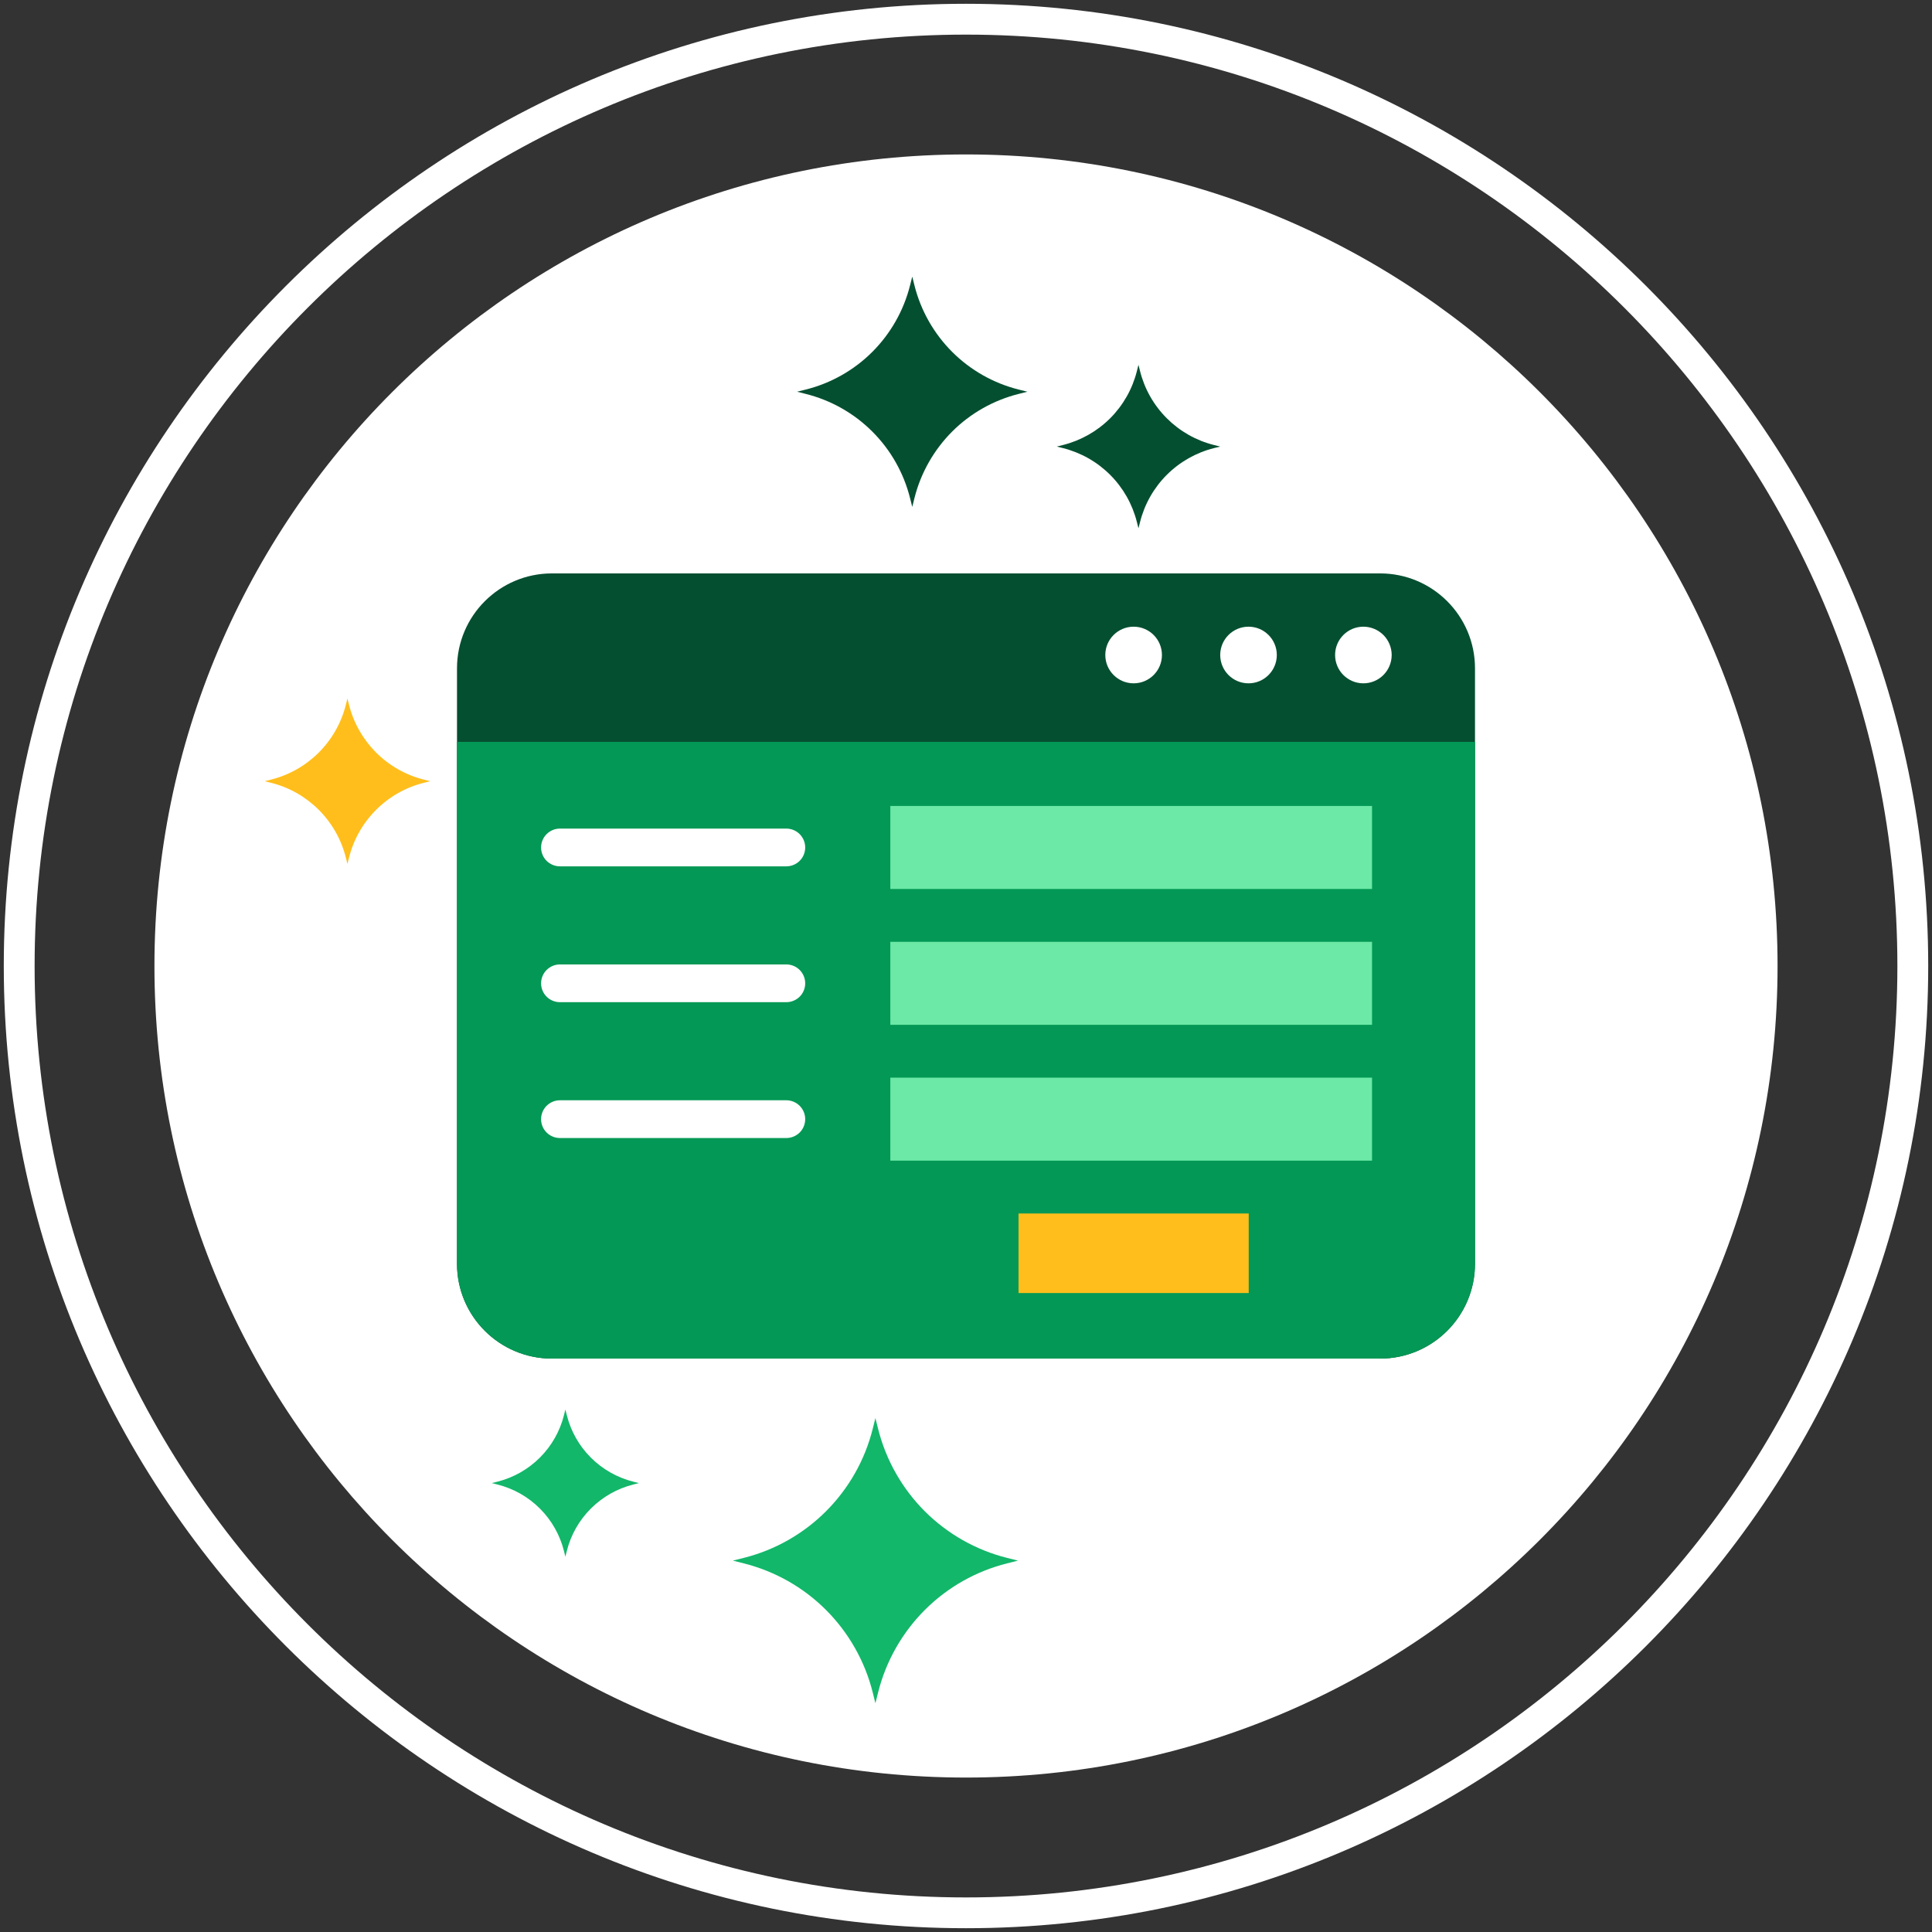 <svg width="48" height="48" viewBox="0 0 48 48" fill="none" xmlns="http://www.w3.org/2000/svg">
<rect x="0" y="0" width="48" height="48" fill="#333333" stroke="none"/>
<g clip-path="url(#clip0_395_708)">
<path d="M24 3.837C12.864 3.837 3.837 12.864 3.837 24C3.837 35.135 12.864 44.163 24 44.163C35.136 44.163 44.163 35.135 44.163 24C44.163 12.864 35.135 3.837 24 3.837Z" fill="white"/>
<path d="M24 0.094C10.818 0.094 0.094 10.818 0.094 24C0.094 37.182 10.818 47.906 24 47.906C37.182 47.906 47.906 37.182 47.906 24C47.906 10.818 37.182 0.094 24 0.094ZM24 47.141C11.24 47.141 0.86 36.76 0.86 24C0.86 11.24 11.24 0.86 24 0.86C36.76 0.86 47.14 11.24 47.14 24C47.14 36.76 36.76 47.141 24 47.141Z" fill="white"/>
<path d="M25.022 38.706L25.292 38.773L25.022 38.841C24.248 39.035 23.541 39.435 22.976 40C22.412 40.565 22.011 41.272 21.817 42.046L21.749 42.316L21.682 42.046C21.488 41.272 21.087 40.565 20.523 40C19.958 39.435 19.251 39.035 18.476 38.841L18.207 38.773L18.476 38.706C19.25 38.512 19.958 38.111 20.522 37.547C21.087 36.982 21.488 36.275 21.682 35.501L21.749 35.232L21.817 35.501C22.011 36.275 22.412 36.982 22.976 37.547C23.541 38.111 24.248 38.512 25.022 38.706Z" fill="#12B76A"/>
<path d="M25.308 9.678L25.526 9.732L25.308 9.787C24.683 9.944 24.111 10.267 23.655 10.723C23.2 11.18 22.876 11.751 22.719 12.376L22.665 12.594L22.61 12.376C22.453 11.751 22.13 11.179 21.673 10.723C21.217 10.267 20.646 9.944 20.02 9.787L19.803 9.732L20.02 9.678C20.646 9.521 21.217 9.198 21.673 8.742C22.129 8.286 22.453 7.714 22.61 7.089L22.665 6.872L22.719 7.089C22.876 7.714 23.2 8.286 23.656 8.742C24.112 9.198 24.683 9.521 25.308 9.678Z" fill="#054F31"/>
<path d="M10.531 19.369L10.688 19.409L10.531 19.448C10.082 19.56 9.671 19.793 9.344 20.12C9.016 20.448 8.784 20.858 8.671 21.308L8.632 21.464L8.593 21.308C8.48 20.858 8.248 20.448 7.92 20.12C7.592 19.793 7.182 19.56 6.733 19.448L6.577 19.409L6.733 19.369C7.182 19.257 7.592 19.024 7.92 18.697C8.248 18.369 8.48 17.959 8.593 17.51L8.632 17.354L8.671 17.51C8.784 17.959 9.017 18.369 9.344 18.697C9.672 19.024 10.082 19.257 10.531 19.369Z" fill="#FFBE1B"/>
<path d="M30.161 11.056L30.316 11.095L30.161 11.133C29.717 11.245 29.312 11.474 28.988 11.798C28.665 12.121 28.435 12.527 28.324 12.971L28.285 13.125L28.246 12.971C28.135 12.527 27.905 12.121 27.582 11.798C27.258 11.474 26.853 11.245 26.409 11.133L26.255 11.095L26.409 11.056C26.852 10.945 27.258 10.715 27.582 10.392C27.905 10.068 28.135 9.663 28.246 9.219L28.285 9.064L28.324 9.219C28.435 9.663 28.665 10.068 28.988 10.391C29.312 10.715 29.717 10.945 30.161 11.056Z" fill="#054F31"/>
<path d="M15.735 36.812L15.874 36.847L15.735 36.882C15.336 36.982 14.971 37.189 14.68 37.48C14.388 37.771 14.181 38.136 14.082 38.536L14.046 38.675L14.012 38.536C13.912 38.136 13.705 37.771 13.414 37.48C13.122 37.188 12.757 36.982 12.357 36.882L12.219 36.847L12.357 36.812C12.757 36.712 13.122 36.505 13.413 36.214C13.705 35.923 13.912 35.558 14.012 35.158L14.046 35.02L14.082 35.158C14.182 35.558 14.388 35.923 14.68 36.214C14.971 36.505 15.336 36.712 15.735 36.812Z" fill="#12B76A"/>
<path d="M34.288 33.754H13.713C12.41 33.754 11.354 32.699 11.354 31.396V16.604C11.354 15.302 12.41 14.246 13.713 14.246H34.288C35.59 14.246 36.646 15.302 36.646 16.604V31.396C36.646 32.699 35.59 33.754 34.288 33.754Z" fill="#054F31"/>
<path d="M28.165 16.977C28.553 16.977 28.868 16.662 28.868 16.273C28.868 15.885 28.553 15.57 28.165 15.57C27.776 15.57 27.461 15.885 27.461 16.273C27.461 16.662 27.776 16.977 28.165 16.977Z" fill="white"/>
<path d="M31.019 16.977C31.407 16.977 31.722 16.662 31.722 16.273C31.722 15.885 31.407 15.57 31.019 15.57C30.63 15.57 30.316 15.885 30.316 16.273C30.316 16.662 30.63 16.977 31.019 16.977Z" fill="white"/>
<path d="M34.576 16.273C34.576 16.662 34.261 16.977 33.873 16.977C33.484 16.977 33.17 16.662 33.17 16.273C33.17 15.885 33.484 15.57 33.873 15.57C33.965 15.57 34.056 15.588 34.142 15.624C34.227 15.659 34.304 15.711 34.37 15.776C34.435 15.841 34.487 15.919 34.522 16.004C34.558 16.09 34.576 16.181 34.576 16.273Z" fill="white"/>
<path d="M34.288 33.754H13.713C12.41 33.754 11.354 32.699 11.354 31.396V18.432H36.646V31.396C36.646 32.699 35.59 33.754 34.288 33.754Z" fill="#039855"/>
<path d="M19.536 21.524H13.912C13.787 21.524 13.668 21.474 13.58 21.387C13.492 21.299 13.443 21.18 13.443 21.055C13.443 20.931 13.492 20.812 13.58 20.724C13.668 20.636 13.787 20.586 13.912 20.586H19.536C19.66 20.586 19.78 20.636 19.868 20.724C19.956 20.812 20.005 20.931 20.005 21.055C20.005 21.18 19.956 21.299 19.868 21.387C19.78 21.474 19.66 21.524 19.536 21.524Z" fill="white"/>
<path d="M22.12 20.024H34.088V22.086H22.12V20.024Z" fill="#6CE9A6"/>
<path d="M19.536 24.899H13.912C13.787 24.899 13.668 24.849 13.58 24.762C13.492 24.674 13.443 24.555 13.443 24.43C13.443 24.306 13.492 24.187 13.58 24.099C13.668 24.011 13.787 23.961 13.912 23.961H19.536C19.66 23.961 19.78 24.011 19.868 24.099C19.956 24.187 20.005 24.306 20.005 24.43C20.005 24.555 19.956 24.674 19.868 24.762C19.78 24.849 19.66 24.899 19.536 24.899Z" fill="white"/>
<path d="M22.12 23.399H34.088V25.461H22.12V23.399Z" fill="#6CE9A6"/>
<path d="M19.536 28.274H13.912C13.787 28.274 13.668 28.224 13.58 28.137C13.492 28.049 13.443 27.93 13.443 27.805C13.443 27.681 13.492 27.562 13.58 27.474C13.668 27.386 13.787 27.336 13.912 27.336H19.536C19.66 27.336 19.78 27.386 19.868 27.474C19.956 27.562 20.005 27.681 20.005 27.805C20.005 27.93 19.956 28.049 19.868 28.137C19.78 28.224 19.66 28.274 19.536 28.274Z" fill="white"/>
<path d="M22.12 26.774H34.088V28.836H22.12V26.774Z" fill="#6CE9A6"/>
<path d="M25.305 30.149H31.024V32.125H25.305V30.149Z" fill="#FFBE1B"/>
</g>
<defs>
<clipPath id="clip0_395_708">
<rect width="48" height="48" fill="white"/>
</clipPath>
</defs>
</svg>
